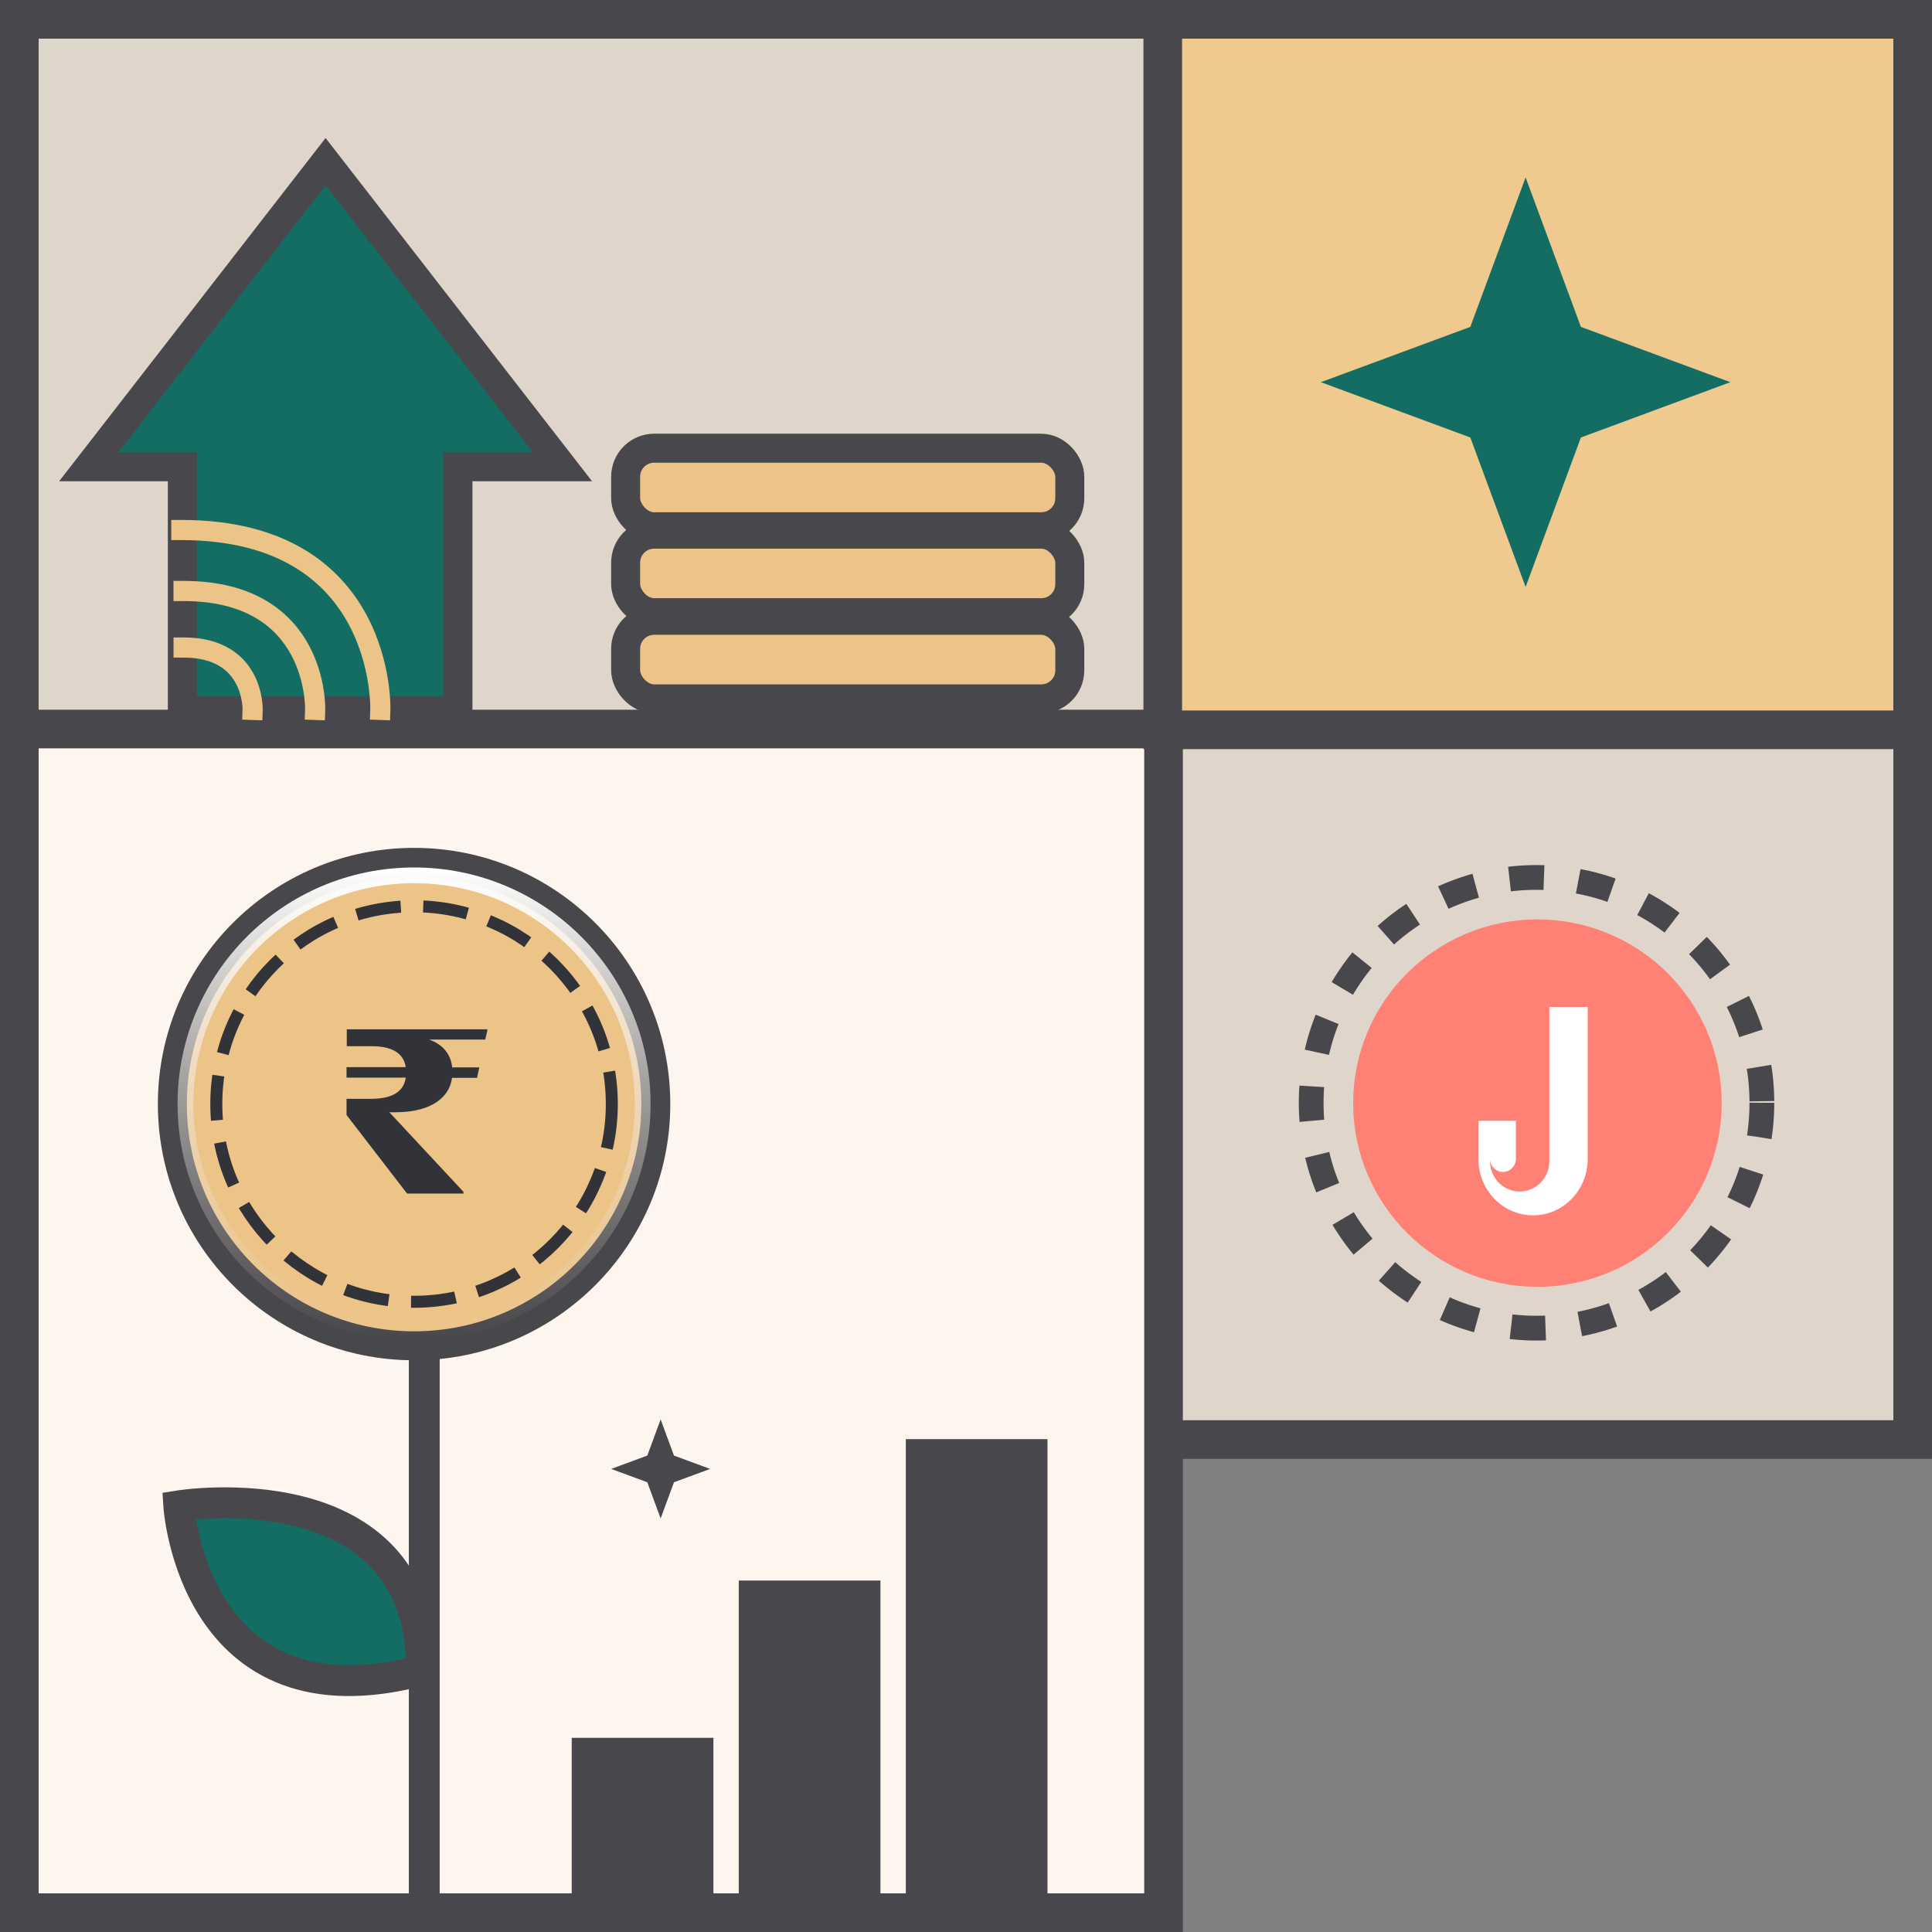 <svg width="98" height="98" viewBox="0 0 98 98" fill="none" xmlns="http://www.w3.org/2000/svg">
<rect x="0" y="0" width="98" height="98" fill="#808080" stroke="none"/>
<rect x="0.98" y="0.98" width="96.04" height="72.04" fill="#E0D5CB" stroke="#48474B" stroke-width="1.96"/>
<path d="M59.02 36.98V97.019H0.98V36.98H59.02Z" fill="#FFF5EF" stroke="#48474B" stroke-width="1.96"/>
<rect x="31.735" y="22.735" width="22.53" height="3.985" rx="1.447" fill="#EDC488" stroke="#48474B" stroke-width="1.47"/>
<rect x="31.735" y="27.094" width="22.53" height="3.985" rx="1.447" fill="#EDC488" stroke="#48474B" stroke-width="1.47"/>
<rect x="31.735" y="31.465" width="22.53" height="3.985" rx="1.447" fill="#EDC488" stroke="#48474B" stroke-width="1.47"/>
<path d="M23.23 36.049L23.23 23.676L28.53 23.676L16.515 8.199L4.501 23.676L9.249 23.676L9.249 36.049L23.23 36.049Z" fill="#136D62" stroke="#48474B" stroke-width="1.47"/>
<path d="M19.292 36.009C19.292 36.009 19.607 26.885 9.198 26.885" stroke="#EDC488" stroke-width="1.023" stroke-linecap="square"/>
<path d="M15.986 36.009C15.986 36.009 16.192 29.978 9.312 29.978" stroke="#EDC488" stroke-width="1.023" stroke-linecap="square"/>
<path d="M12.814 36.009C12.814 36.009 12.922 32.845 9.314 32.845" stroke="#EDC488" stroke-width="1.023" stroke-linecap="square"/>
<path d="M21.521 67.972L21.521 97.677" stroke="#48474B" stroke-width="1.565"/>
<circle cx="21.004" cy="56.004" r="12.261" fill="#EDC488" stroke="#48474B" stroke-width="1.47"/>
<path d="M20.64 60.532L17.578 56.557V55.737H18.826C19.831 55.737 20.478 55.413 20.582 54.662H17.578V54.131H20.582C20.467 53.391 19.843 53.068 18.849 53.068H17.59V52.213H24.73L24.615 52.733H21.772C22.442 52.975 22.858 53.437 22.939 54.142H24.314L24.199 54.674H22.928C22.766 55.864 21.576 56.418 20.085 56.418H19.75L23.506 60.451V60.543H20.663L20.64 60.532Z" fill="#313339"/>
<circle cx="21.004" cy="55.999" r="11.597" stroke="url(#paint0_linear_3508_53011)" stroke-width="0.799"/>
<circle cx="21.003" cy="56.001" r="10.031" stroke="#313339" stroke-width="0.609" stroke-dasharray="2.27 1.14"/>
<path d="M21.397 84.722C21.397 74.388 9.068 76.382 9.068 76.382C9.068 76.382 9.794 87.804 21.397 84.722Z" fill="#136D62" stroke="#48474B" stroke-width="1.565"/>
<path d="M97.019 0.98V37.02H58.98V0.98H97.019Z" fill="#F0C98F" stroke="#48474B" stroke-width="1.96"/>
<path d="M29 88.15H36.187V96.091H29V88.15Z" fill="#48474B"/>
<rect x="37.473" y="80.173" width="7.187" height="15.913" fill="#48474B"/>
<rect x="45.947" y="73" width="7.187" height="23.089" fill="#48474B"/>
<circle cx="77.94" cy="55.939" r="11.431" stroke="#48474B" stroke-width="1.256" stroke-dasharray="1.75 1.75"/>
<circle cx="77.997" cy="54.767" r="4.09" stroke="#313339" stroke-width="0.875"/>
<ellipse cx="77.985" cy="55.955" rx="9.346" ry="9.318" fill="#FF8176"/>
<path d="M78.592 58.89C78.592 59.746 77.918 60.44 77.085 60.44C76.253 60.44 75.579 59.746 75.579 58.89C75.579 58.867 75.579 58.843 75.581 58.82C75.605 59.17 75.889 59.447 76.236 59.447C76.587 59.447 76.874 59.164 76.892 58.807H76.893V56.851H74.992V58.807H74.992C74.998 60.376 76.236 61.647 77.763 61.647C79.287 61.647 80.523 60.382 80.534 58.817H80.534V51.077H78.592V58.797V58.89Z" fill="white"/>
<path d="M33.511 72L34.187 73.834L36.021 74.511L34.187 75.187L33.511 77.021L32.834 75.187L31 74.511L32.834 73.834L33.511 72Z" fill="#48474B"/>
<path d="M77.386 9L80.191 16.581L87.772 19.386L80.191 22.191L77.386 29.771L74.581 22.191L67 19.386L74.581 16.581L77.386 9Z" fill="#136D62"/>
<defs>
<linearGradient id="paint0_linear_3508_53011" x1="21.004" y1="44.003" x2="21.004" y2="67.996" gradientUnits="userSpaceOnUse">
<stop stop-color="white"/>
<stop offset="1" stop-color="#E0D5CB" stop-opacity="0"/>
</linearGradient>
</defs>
</svg>
